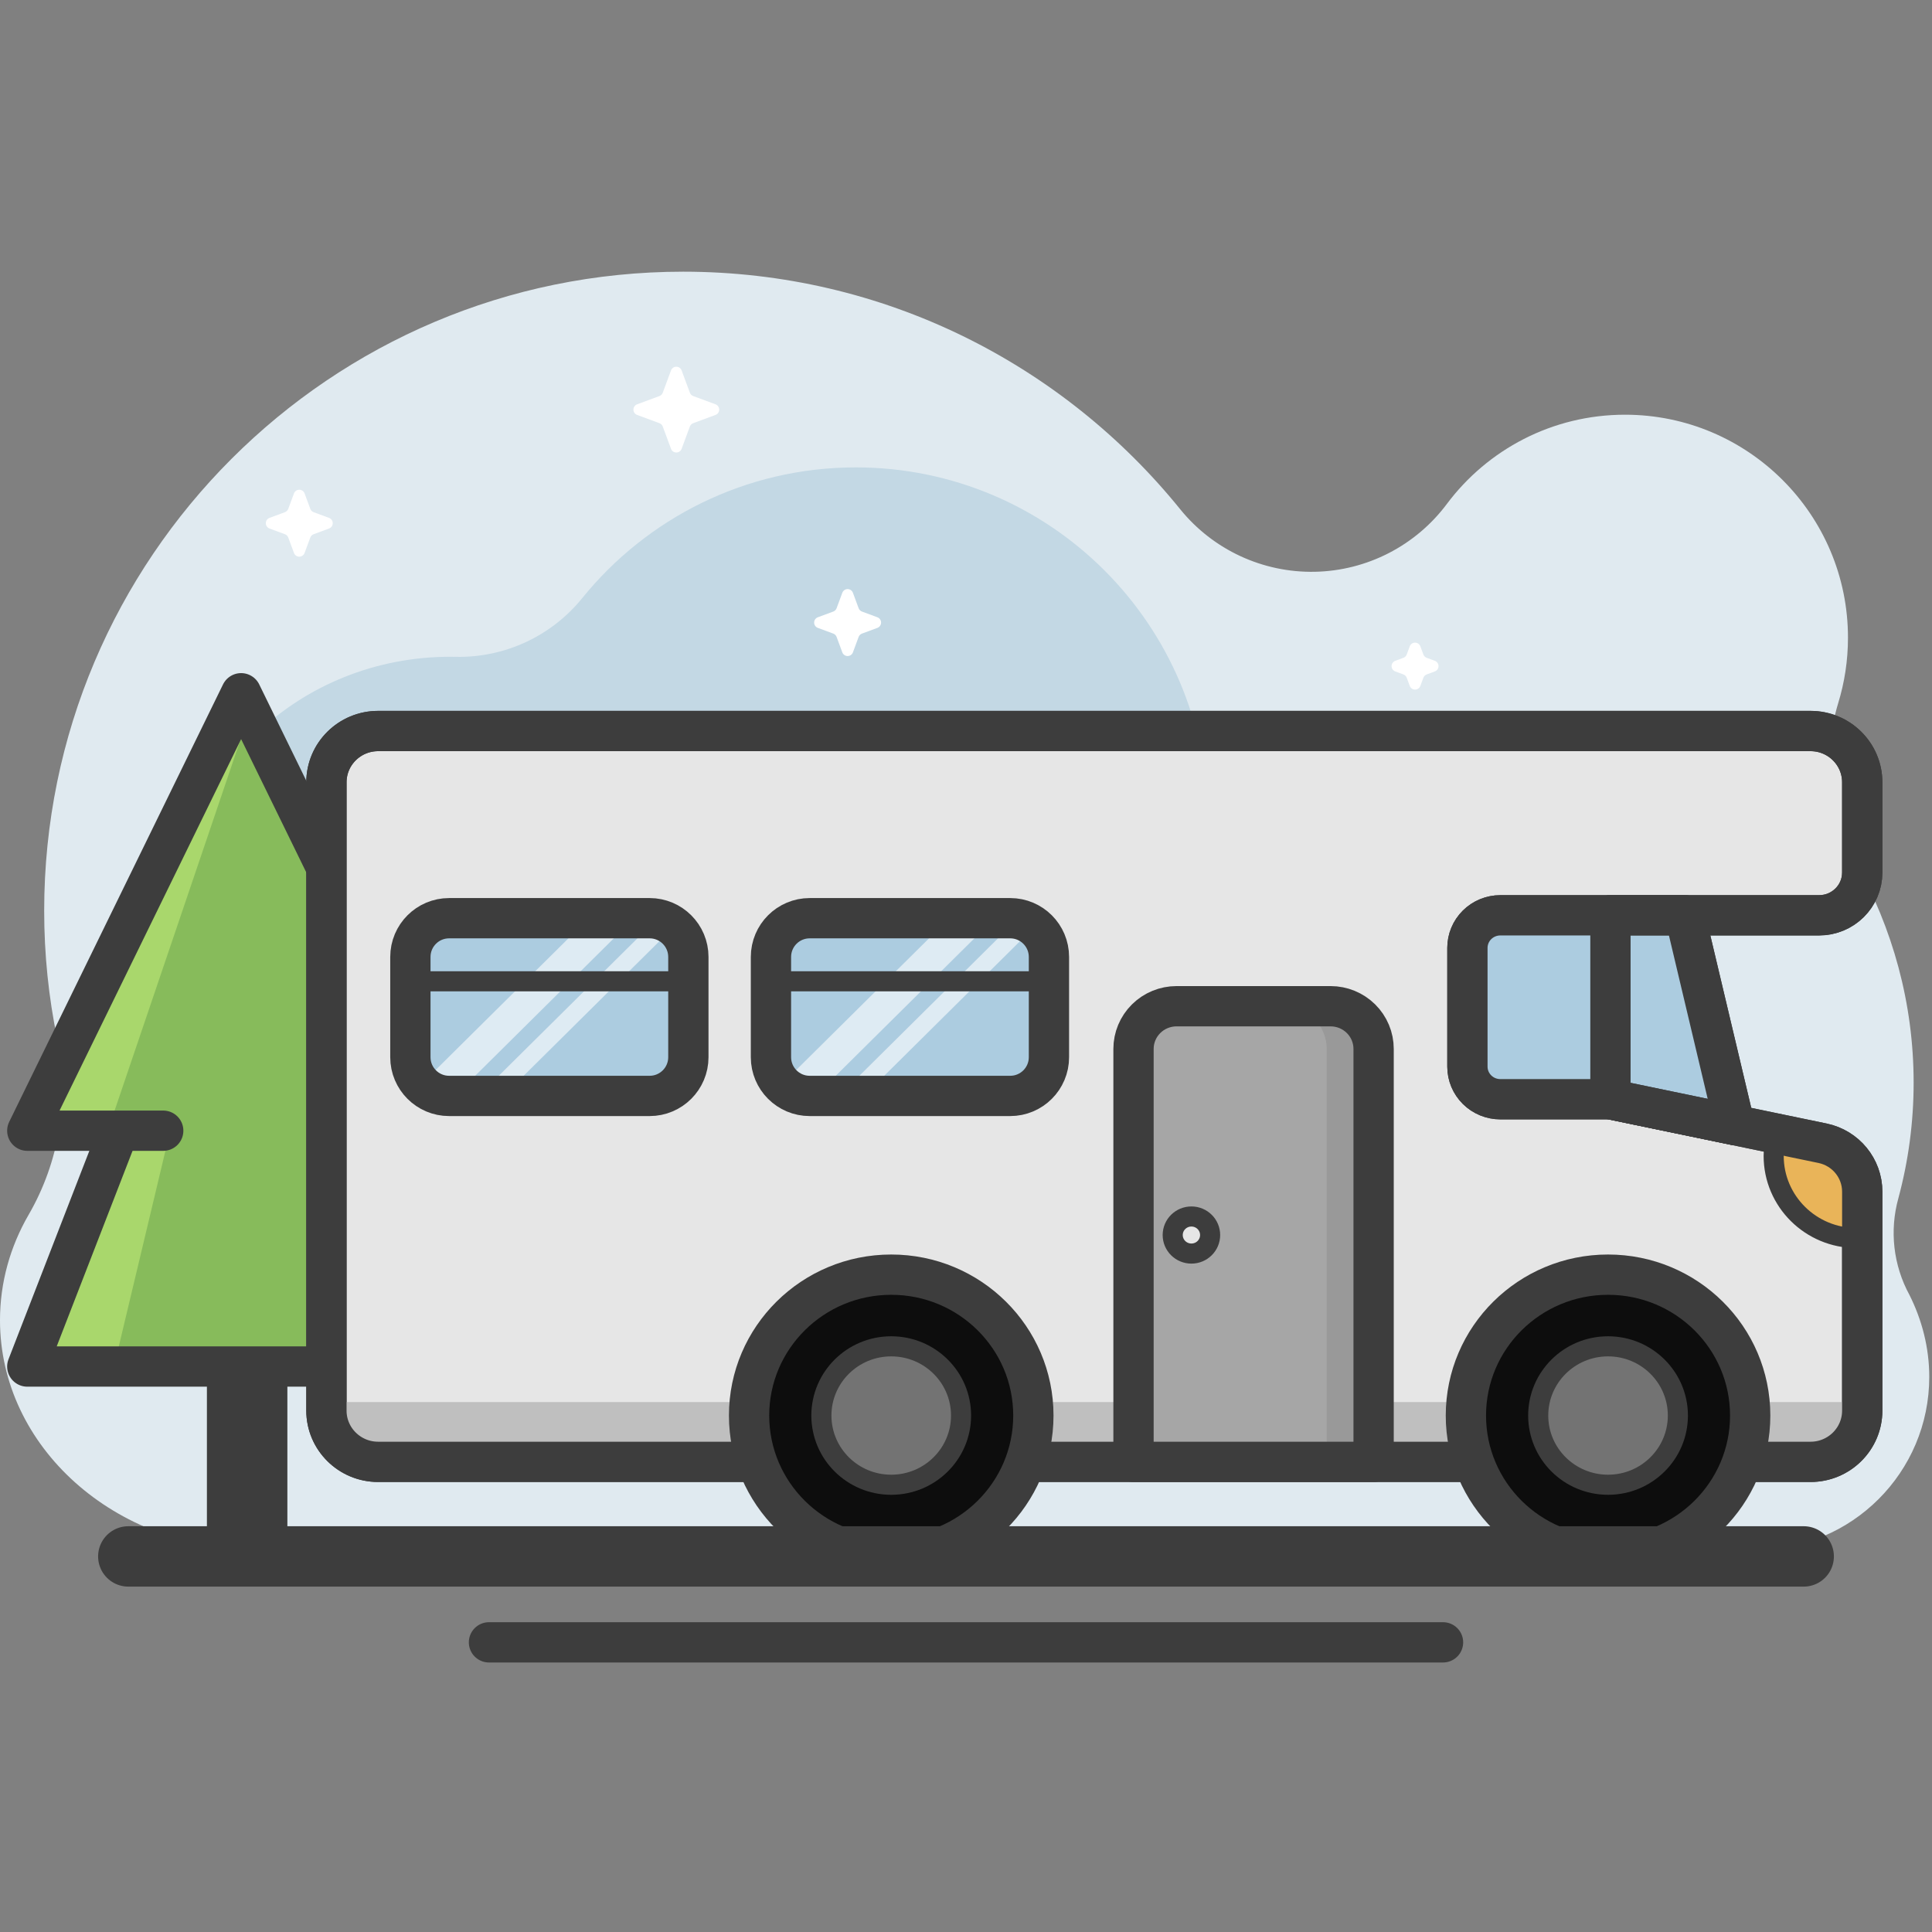 <?xml version="1.0" encoding="UTF-8" standalone="no"?><!DOCTYPE svg PUBLIC "-//W3C//DTD SVG 1.1//EN" "http://www.w3.org/Graphics/SVG/1.1/DTD/svg11.dtd"><svg width="100%" height="100%" viewBox="0 0 200 200" version="1.1" xmlns="http://www.w3.org/2000/svg" xmlns:xlink="http://www.w3.org/1999/xlink" xml:space="preserve" xmlns:serif="http://www.serif.com/" style="fill-rule:evenodd;clip-rule:evenodd;stroke-linejoin:round;stroke-miterlimit:1.5;"><rect x="0" y="0" width="200" height="200" fill="#808080" stroke="none"/><rect id="ArtBoard1" x="0" y="0" width="200" height="200" style="fill:none;"/><g id="ArtBoard11" serif:id="ArtBoard1"><g><g id="Ebene2"><g><path d="M190.286,72.801c-1.664,5.51 -1.01,11.46 1.811,16.477c3.82,6.807 6.002,14.564 6.002,22.8c0,4.127 -0.548,8.133 -1.579,11.959c-0.935,3.36 -0.523,6.952 1.146,10.013c1.282,2.557 2.051,5.435 2.051,8.491c-0,9.869 -8.013,17.881 -17.881,17.881l-155.315,0c-14.637,0 -26.521,-10.644 -26.521,-23.754c0,-3.927 1.066,-7.632 2.952,-10.896c3.196,-5.509 4.254,-12.001 2.973,-18.24c-0.892,-4.281 -1.351,-8.717 -1.351,-13.258c0,-36.509 29.64,-66.149 66.149,-66.149c20.774,-0 39.325,9.597 51.456,24.597c0.001,0.001 0.002,0.002 0.002,0.003c3.399,4.188 8.54,6.574 13.933,6.466c5.393,-0.108 10.434,-2.698 13.663,-7.019c4.197,-5.615 10.9,-9.241 18.444,-9.241c12.739,-0 23.081,10.342 23.081,23.081c0,2.363 -0.355,4.642 -1.016,6.789Z" style="fill:#e0eaf0;"/><path d="M27.423,121.218l85.505,-0c8.058,-0 14.601,-5.86 14.601,-13.078c-0,-2.162 -0.587,-4.201 -1.626,-5.998c-1.759,-3.033 -2.341,-6.607 -1.636,-10.042c0.491,-2.357 0.743,-4.799 0.743,-7.299c0,-20.099 -16.317,-36.417 -36.416,-36.417c-11.437,-0 -21.65,5.284 -28.329,13.542c-3.181,3.921 -7.991,6.16 -13.04,6.071c-0.202,-0.007 -0.405,-0.009 -0.608,-0.009c-15.536,-0 -28.148,11.925 -28.148,26.615c-0,1.757 0.18,3.474 0.525,5.137c0.549,2.63 0.293,5.365 -0.733,7.849c-0.418,1.184 -0.682,2.454 -0.682,3.785c-0,5.433 4.411,9.844 9.844,9.844Z" style="fill:#c3d8e4;"/><path d="M30.432,51.078c0.085,-0.229 0.304,-0.382 0.549,-0.382c0.245,0 0.464,0.153 0.549,0.382c0.226,0.61 0.464,1.253 0.591,1.597c0.059,0.161 0.186,0.287 0.346,0.346c0.344,0.128 0.987,0.366 1.597,0.591c0.23,0.085 0.382,0.304 0.382,0.549c0,0.245 -0.152,0.465 -0.382,0.55c-0.61,0.225 -1.253,0.463 -1.597,0.591c-0.16,0.059 -0.287,0.185 -0.346,0.345c-0.127,0.344 -0.365,0.987 -0.591,1.597c-0.085,0.23 -0.304,0.383 -0.549,0.383c-0.245,-0 -0.464,-0.153 -0.549,-0.383c-0.226,-0.61 -0.464,-1.253 -0.591,-1.597c-0.06,-0.16 -0.186,-0.286 -0.346,-0.345c-0.344,-0.128 -0.987,-0.366 -1.597,-0.591c-0.23,-0.085 -0.382,-0.305 -0.382,-0.55c-0,-0.245 0.152,-0.464 0.382,-0.549c0.61,-0.225 1.253,-0.463 1.597,-0.591c0.16,-0.059 0.286,-0.185 0.346,-0.346c0.127,-0.344 0.365,-0.987 0.591,-1.597Z" style="fill:#fff;"/><path d="M87.196,61.366c0.085,-0.23 0.304,-0.383 0.549,-0.383c0.245,0 0.464,0.153 0.549,0.383c0.226,0.61 0.464,1.253 0.591,1.597c0.059,0.16 0.186,0.286 0.346,0.346c0.344,0.127 0.987,0.365 1.597,0.591c0.23,0.085 0.382,0.304 0.382,0.549c0,0.245 -0.152,0.464 -0.382,0.549c-0.61,0.226 -1.253,0.464 -1.597,0.591c-0.16,0.059 -0.287,0.186 -0.346,0.346c-0.127,0.344 -0.365,0.987 -0.591,1.597c-0.085,0.23 -0.304,0.382 -0.549,0.382c-0.245,0 -0.464,-0.152 -0.549,-0.382c-0.226,-0.61 -0.464,-1.253 -0.591,-1.597c-0.06,-0.16 -0.186,-0.287 -0.346,-0.346c-0.344,-0.127 -0.987,-0.365 -1.597,-0.591c-0.23,-0.085 -0.383,-0.304 -0.383,-0.549c0,-0.245 0.153,-0.464 0.383,-0.549c0.61,-0.226 1.253,-0.464 1.597,-0.591c0.16,-0.06 0.286,-0.186 0.346,-0.346c0.127,-0.344 0.365,-0.987 0.591,-1.597Z" style="fill:#fff;"/><path d="M145.936,66.909c0.085,-0.23 0.305,-0.383 0.55,-0.383c0.245,0 0.464,0.153 0.549,0.383c0.12,0.326 0.235,0.635 0.311,0.841c0.059,0.161 0.186,0.287 0.346,0.346c0.206,0.077 0.515,0.191 0.842,0.312c0.23,0.085 0.382,0.304 0.382,0.549c0,0.245 -0.152,0.464 -0.382,0.549c-0.327,0.121 -0.636,0.235 -0.842,0.312c-0.16,0.059 -0.287,0.185 -0.346,0.345c-0.076,0.206 -0.191,0.516 -0.311,0.842c-0.085,0.23 -0.304,0.382 -0.549,0.382c-0.245,0 -0.465,-0.152 -0.55,-0.382c-0.12,-0.326 -0.235,-0.636 -0.311,-0.842c-0.059,-0.16 -0.186,-0.286 -0.346,-0.345c-0.206,-0.077 -0.515,-0.191 -0.842,-0.312c-0.229,-0.085 -0.382,-0.304 -0.382,-0.549c0,-0.245 0.153,-0.464 0.382,-0.549c0.327,-0.121 0.636,-0.235 0.842,-0.312c0.16,-0.059 0.287,-0.185 0.346,-0.346c0.076,-0.206 0.191,-0.515 0.311,-0.841Z" style="fill:#fff;"/><path d="M69.463,38.345c0.085,-0.23 0.304,-0.382 0.549,-0.382c0.245,-0 0.464,0.152 0.549,0.382c0.317,0.856 0.685,1.852 0.854,2.309c0.06,0.16 0.186,0.287 0.346,0.346c0.457,0.169 1.453,0.537 2.309,0.854c0.23,0.085 0.383,0.304 0.383,0.549c-0,0.245 -0.153,0.464 -0.383,0.55c-0.856,0.316 -1.852,0.685 -2.309,0.854c-0.16,0.059 -0.286,0.186 -0.346,0.346c-0.169,0.457 -0.537,1.452 -0.854,2.309c-0.085,0.23 -0.304,0.382 -0.549,0.382c-0.245,0 -0.464,-0.152 -0.549,-0.382c-0.317,-0.857 -0.686,-1.852 -0.855,-2.309c-0.059,-0.16 -0.185,-0.287 -0.346,-0.346c-0.457,-0.169 -1.452,-0.538 -2.309,-0.854c-0.23,-0.086 -0.382,-0.305 -0.382,-0.55c-0,-0.245 0.152,-0.464 0.382,-0.549c0.857,-0.317 1.852,-0.685 2.309,-0.854c0.161,-0.059 0.287,-0.186 0.346,-0.346c0.169,-0.457 0.538,-1.453 0.855,-2.309Z" style="fill:#fff;"/></g><g><path d="M25.584,161.12l-0,-22.395" style="fill:none;stroke:#3d3d3d;stroke-width:8.33px;"/><path d="M24.961,84.389l22.136,57.074l-44.272,-0l22.136,-57.074Z" style="fill:#87bb5b;"/><path d="M17.296,118.411l-5.428,22.768l-9.799,-0.313l8.728,-22.862l6.499,0.407Z" style="fill:#a9d76c;"/><path d="M24.961,84.389l22.136,57.074l-44.272,-0l22.136,-57.074Z" style="fill:none;stroke:#3d3d3d;stroke-width:4.17px;stroke-linecap:round;"/><path d="M24.961,71.765l22.136,45.285l-44.272,0l22.136,-45.285Z" style="fill:#87bb5b;"/><path d="M25.342,75.247l-13.962,41.145l-7.847,-0.25l21.809,-40.895Z" style="fill:#a9d76c;"/><path d="M16.897,117.05l-14.072,0l22.136,-45.285l22.136,45.285l-12.619,0" style="fill:none;stroke:#3d3d3d;stroke-width:4.17px;stroke-linecap:round;"/></g><g><path d="M188.671,118.349c2.393,0.497 4.107,2.589 4.107,5.012c0,7.533 0,22.664 0,22.664c0,2.93 -2.397,5.306 -5.353,5.306c-20.602,-0 -127.678,-0 -148.28,-0c-2.956,-0 -5.353,-2.376 -5.353,-5.306c0,-13.883 0,-51.161 0,-65.044c0,-2.93 2.397,-5.306 5.353,-5.306c20.602,0 127.678,0 148.28,0c2.956,0 5.353,2.376 5.353,5.306c0,-0 0,5.318 0,9.344c0,2.445 -1.999,4.427 -4.466,4.427c-7.449,-0 -21.599,-0 -21.599,-0l-0,19.04c-0,-0 14.616,3.033 21.958,4.557Z" style="fill:#e6e6e6;stroke:#3d3d3d;stroke-width:4.17px;"/><path d="M192.778,145.14l0,0.885c0,2.93 -2.397,5.306 -5.353,5.306c-20.602,-0 -127.678,-0 -148.28,-0c-2.956,-0 -5.353,-2.376 -5.353,-5.306l0,-0.885l158.986,0Z" style="fill:#bfbfbf;"/><path d="M179.566,116.459l-12.853,-2.667l-11.402,-0c-0.903,-0 -1.769,-0.356 -2.408,-0.989c-0.639,-0.633 -0.997,-1.491 -0.997,-2.387c-0,-3.464 -0,-8.825 -0,-12.289c-0,-0.895 0.358,-1.754 0.997,-2.387c0.639,-0.633 1.505,-0.988 2.408,-0.988c6.292,-0 19.105,-0 19.105,-0l5.15,21.707Z" style="fill:none;stroke:#3d3d3d;stroke-width:4.17px;"/><path d="M179.566,116.459l-12.853,-2.667l-11.402,-0c-0.903,-0 -1.769,-0.356 -2.408,-0.989c-0.639,-0.633 -0.997,-1.491 -0.997,-2.387c-0,-3.464 -0,-8.825 -0,-12.289c-0,-0.895 0.358,-1.754 0.997,-2.387c0.639,-0.633 1.505,-0.988 2.408,-0.988c6.292,-0 19.105,-0 19.105,-0l5.15,21.707Z" style="fill:#accce0;stroke:#3d3d3d;stroke-width:4.17px;"/><path d="M183.927,117.365l4.744,0.984c2.393,0.497 4.107,2.589 4.107,5.012l0,4.779c-0.196,0.014 -0.394,0.02 -0.593,0.02c-4.733,0 -8.575,-3.808 -8.575,-8.499c-0,-0.795 0.11,-1.566 0.317,-2.296Z" style="fill:#e9b459;stroke:#3d3d3d;stroke-width:2.08px;"/><path d="M188.671,118.349c2.393,0.497 4.107,2.589 4.107,5.012c0,7.533 0,22.664 0,22.664c0,2.93 -2.397,5.306 -5.353,5.306c-20.602,-0 -127.678,-0 -148.28,-0c-2.956,-0 -5.353,-2.376 -5.353,-5.306c0,-13.883 0,-51.161 0,-65.044c0,-2.93 2.397,-5.306 5.353,-5.306c20.602,0 127.678,0 148.28,0c2.956,0 5.353,2.376 5.353,5.306c0,-0 0,5.318 0,9.344c0,2.445 -1.999,4.427 -4.466,4.427c-7.449,-0 -21.599,-0 -21.599,-0l-0,19.04c-0,-0 14.616,3.033 21.958,4.557Z" style="fill:none;stroke:#3d3d3d;stroke-width:4.17px;"/><g><ellipse cx="92.259" cy="146.536" rx="14.715" ry="14.584" style="fill:#0d0d0d;stroke:#3d3d3d;stroke-width:4.17px;"/><ellipse cx="92.259" cy="146.536" rx="7.229" ry="7.165" style="fill:#737373;stroke:#3d3d3d;stroke-width:2.08px;"/></g><g><ellipse cx="166.464" cy="146.536" rx="14.715" ry="14.584" style="fill:#0d0d0d;stroke:#3d3d3d;stroke-width:4.17px;"/><ellipse cx="166.464" cy="146.536" rx="7.229" ry="7.165" style="fill:#737373;stroke:#3d3d3d;stroke-width:2.08px;"/></g><path d="M142.196,108.581c0,-1.172 -0.469,-2.295 -1.305,-3.123c-0.836,-0.828 -1.969,-1.294 -3.151,-1.294c-4.507,0 -11.435,0 -15.943,0c-1.182,0 -2.315,0.466 -3.151,1.294c-0.835,0.828 -1.305,1.951 -1.305,3.123c0,11.725 0,42.75 0,42.75l24.855,-0l0,-42.75Z" style="fill:#a6a6a6;"/><path d="M121.797,104.164c4.508,0 11.436,0 15.943,0c1.182,0 2.315,0.466 3.151,1.294c0.836,0.828 1.305,1.951 1.305,3.123l0,42.75l-4.853,-0l0,-42.75c0,-1.172 -0.469,-2.295 -1.305,-3.123c-0.835,-0.828 -1.969,-1.294 -3.151,-1.294l-11.09,0Z" style="fill:#999;"/><path d="M142.196,108.581c0,-1.172 -0.469,-2.295 -1.305,-3.123c-0.836,-0.828 -1.969,-1.294 -3.151,-1.294c-4.507,0 -11.435,0 -15.943,0c-1.182,0 -2.315,0.466 -3.151,1.294c-0.835,0.828 -1.305,1.951 -1.305,3.123c0,11.725 0,42.75 0,42.75l24.855,-0l0,-42.75Z" style="fill:none;stroke:#3d3d3d;stroke-width:4.17px;"/><g><path d="M108.586,99.062c-0,-2.215 -1.795,-4.01 -4.01,-4.01c-5.485,0 -15.272,0 -20.757,0c-2.215,0 -4.01,1.795 -4.01,4.01c-0,3.076 -0,7.303 -0,10.379c-0,2.214 1.795,4.009 4.01,4.009c5.485,0 15.272,0 20.757,0c2.215,0 4.01,-1.795 4.01,-4.009c-0,-3.076 -0,-7.303 -0,-10.379Z" style="fill:#accce0;"/><g><clipPath id="_clip1"><path d="M108.586,99.062c-0,-2.215 -1.795,-4.01 -4.01,-4.01c-5.485,0 -15.272,0 -20.757,0c-2.215,0 -4.01,1.795 -4.01,4.01c-0,3.076 -0,7.303 -0,10.379c-0,2.214 1.795,4.009 4.01,4.009c5.485,0 15.272,0 20.757,0c2.215,0 4.01,-1.795 4.01,-4.009c-0,-3.076 -0,-7.303 -0,-10.379Z"/></clipPath><g clip-path="url(#_clip1)"><g opacity="0.6"><path d="M104.624,93.416l-2.35,-2.329l-22.885,22.683l2.349,2.328l22.886,-22.682Z" style="fill:#fff;"/><path d="M107.133,95.904l-1.288,-1.277l-22.885,22.682l1.288,1.277l22.885,-22.682Z" style="fill:#fff;"/></g></g></g><path d="M108.586,99.062c-0,-2.215 -1.795,-4.01 -4.01,-4.01c-5.485,0 -15.272,0 -20.757,0c-2.215,0 -4.01,1.795 -4.01,4.01c-0,3.076 -0,7.303 -0,10.379c-0,2.214 1.795,4.009 4.01,4.009c5.485,0 15.272,0 20.757,0c2.215,0 4.01,-1.795 4.01,-4.009c-0,-3.076 -0,-7.303 -0,-10.379Z" style="fill:none;stroke:#3d3d3d;stroke-width:4.17px;"/><path d="M80.025,101.584l28.833,-0" style="fill:none;stroke:#3d3d3d;stroke-width:2.08px;"/></g><g><path d="M71.259,99.062c-0,-2.215 -1.795,-4.01 -4.01,-4.01c-5.485,0 -15.272,0 -20.757,0c-2.215,0 -4.01,1.795 -4.01,4.01c0,3.076 0,7.303 0,10.379c0,2.214 1.795,4.009 4.01,4.009c5.485,0 15.272,0 20.757,0c2.215,0 4.01,-1.795 4.01,-4.009c-0,-3.076 -0,-7.303 -0,-10.379Z" style="fill:#accce0;"/><g><clipPath id="_clip2"><path d="M71.259,99.062c-0,-2.215 -1.795,-4.01 -4.01,-4.01c-5.485,0 -15.272,0 -20.757,0c-2.215,0 -4.01,1.795 -4.01,4.01c0,3.076 0,7.303 0,10.379c0,2.214 1.795,4.009 4.01,4.009c5.485,0 15.272,0 20.757,0c2.215,0 4.01,-1.795 4.01,-4.009c-0,-3.076 -0,-7.303 -0,-10.379Z"/></clipPath><g clip-path="url(#_clip2)"><g opacity="0.6"><path d="M67.297,93.416l-2.35,-2.329l-22.885,22.683l2.35,2.328l22.885,-22.682Z" style="fill:#fff;"/><path d="M69.807,95.904l-1.288,-1.277l-22.886,22.682l1.288,1.277l22.886,-22.682Z" style="fill:#fff;"/></g></g></g><path d="M71.259,99.062c-0,-2.215 -1.795,-4.01 -4.01,-4.01c-5.485,0 -15.272,0 -20.757,0c-2.215,0 -4.01,1.795 -4.01,4.01c0,3.076 0,7.303 0,10.379c0,2.214 1.795,4.009 4.01,4.009c5.485,0 15.272,0 20.757,0c2.215,0 4.01,-1.795 4.01,-4.009c-0,-3.076 -0,-7.303 -0,-10.379Z" style="fill:none;stroke:#3d3d3d;stroke-width:4.17px;"/><path d="M42.698,101.584l28.834,-0" style="fill:none;stroke:#3d3d3d;stroke-width:2.08px;"/></g><ellipse cx="123.335" cy="127.85" rx="1.937" ry="1.919" style="fill:#e6e6e6;stroke:#3d3d3d;stroke-width:2.08px;"/></g><path d="M13.281,161.12l173.438,0" style="fill:none;stroke:#3d3d3d;stroke-width:6.25px;stroke-linecap:round;"/><path d="M50.618,170.015l98.764,0" style="fill:none;stroke:#3d3d3d;stroke-width:4.17px;stroke-linecap:round;"/></g></g></g></svg>